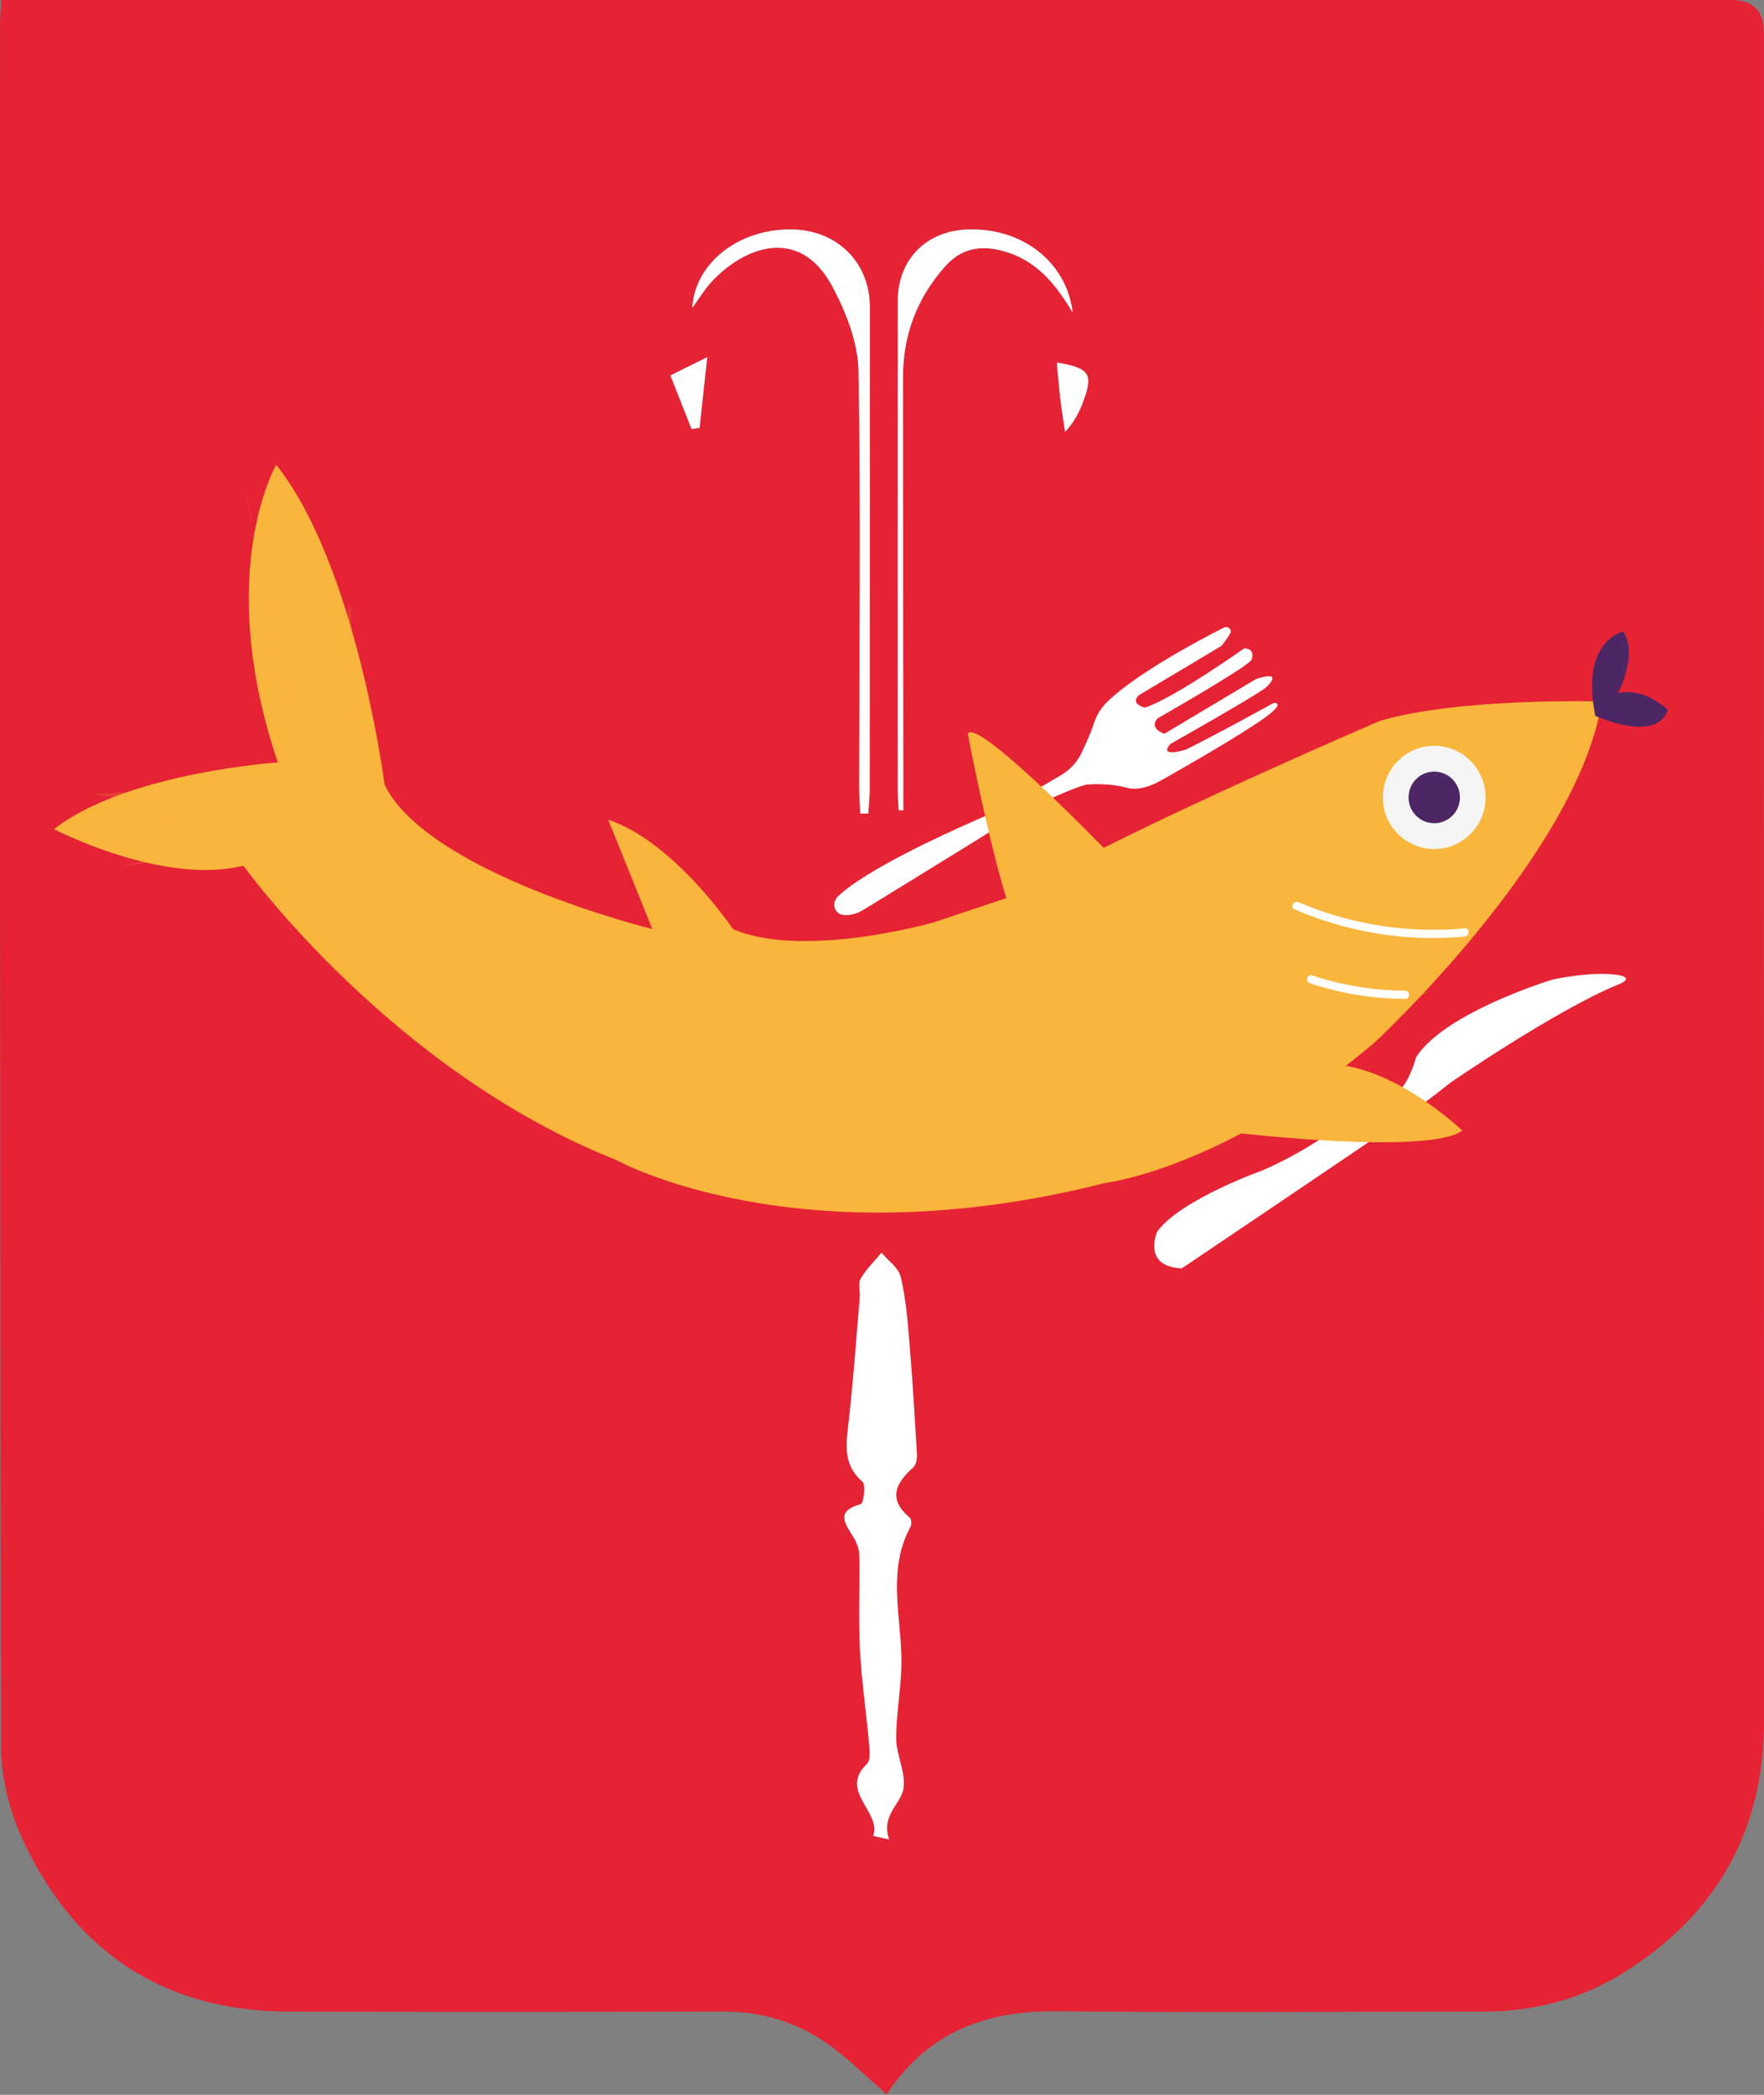 <?xml version="1.0" encoding="UTF-8"?> <svg xmlns="http://www.w3.org/2000/svg" width="32" height="38" viewBox="0 0 32 38" fill="none"><rect x="0" y="0" width="32" height="38" fill="#808080" stroke="none"/><g clip-path="url(#clip0_135_385)"><path d="M31.998 0.586C31.998 0.196 31.8 0.001 31.405 0H0.022C0.011 0.198 0.001 0.312 0.001 0.425C-6.74554e-05 10.838 -0.005 21.25 0.018 31.663C0.019 32.234 0.169 32.849 0.41 33.369C1.359 35.412 2.973 36.486 5.244 36.491C7.871 36.496 10.498 36.497 13.124 36.489C13.857 36.487 14.512 36.701 15.092 37.133C15.433 37.388 15.739 37.69 16.077 37.985C16.036 38.014 16.081 37.997 16.103 37.964C16.836 36.863 17.886 36.471 19.171 36.484C21.754 36.51 24.338 36.49 26.922 36.49C27.834 36.49 28.694 36.261 29.461 35.78C31.13 34.732 32.001 33.221 32.001 31.216C31.996 21.006 31.999 10.795 31.999 0.585L31.998 0.586ZM19.654 7.272C19.586 7.459 19.5 7.64 19.322 7.834C19.293 7.641 19.26 7.448 19.237 7.255C19.212 7.042 19.196 6.829 19.171 6.575C19.766 6.678 19.835 6.781 19.654 7.272ZM16.285 5.466C16.286 4.718 16.787 4.197 17.535 4.163C18.514 4.119 19.345 4.73 19.46 5.671C19.128 5.111 18.773 4.713 18.203 4.555C17.784 4.439 17.436 4.507 17.148 4.829C16.64 5.399 16.381 6.07 16.381 6.835C16.381 9.301 16.385 11.768 16.387 14.233V14.698C16.36 14.699 16.331 14.699 16.303 14.699C16.297 14.564 16.285 14.428 16.285 14.293C16.284 11.35 16.285 8.408 16.286 5.466L16.285 5.466ZM12.69 7.763C12.642 7.769 12.594 7.775 12.545 7.781C12.421 7.465 12.296 7.148 12.162 6.811C12.388 6.699 12.559 6.613 12.83 6.479C12.776 6.974 12.733 7.368 12.69 7.763V7.763ZM12.904 5.117C12.78 5.252 12.683 5.413 12.56 5.582C12.604 4.769 13.409 4.147 14.363 4.162C15.185 4.174 15.779 4.758 15.779 5.569C15.781 8.482 15.779 11.395 15.777 14.309C15.777 14.459 15.759 14.609 15.75 14.759H15.607C15.6 14.592 15.586 14.425 15.586 14.258C15.588 11.748 15.619 9.238 15.574 6.729C15.565 6.212 15.347 5.66 15.098 5.195C14.494 4.07 13.476 4.494 12.903 5.118L12.904 5.117ZM16.567 26.617C16.241 26.907 16.102 27.196 16.506 27.534C16.535 27.559 16.538 27.655 16.515 27.698C16.107 28.453 16.328 29.245 16.351 30.031C16.366 30.53 16.257 31.031 16.257 31.53C16.257 31.84 16.44 32.165 16.387 32.455C16.337 32.731 15.978 32.929 16.128 33.367C15.993 33.337 15.917 33.32 15.841 33.303C15.991 32.856 15.21 32.495 15.727 31.997C15.803 31.926 15.773 31.721 15.761 31.58C15.712 31.028 15.628 30.478 15.601 29.925C15.572 29.355 15.6 28.782 15.589 28.211C15.588 28.103 15.543 27.984 15.486 27.89C15.332 27.641 15.147 27.412 15.617 27.285C15.664 27.272 15.711 26.936 15.648 26.88C15.292 26.574 15.347 26.209 15.393 25.811C15.48 25.055 15.533 24.294 15.597 23.535C15.606 23.42 15.563 23.281 15.614 23.195C15.713 23.022 15.863 22.879 15.992 22.725C16.113 22.87 16.3 22.999 16.34 23.164C16.431 23.551 16.464 23.955 16.497 24.354C16.553 25.026 16.593 25.7 16.633 26.375C16.637 26.455 16.62 26.57 16.567 26.617L16.567 26.617Z" fill="#E52335"></path><path d="M16.506 27.534C16.535 27.559 16.538 27.655 16.515 27.698C16.107 28.453 16.328 29.245 16.351 30.031C16.366 30.53 16.257 31.031 16.257 31.53C16.257 31.84 16.44 32.165 16.387 32.455C16.337 32.731 15.978 32.929 16.128 33.367C15.993 33.337 15.917 33.32 15.841 33.303C15.991 32.856 15.21 32.495 15.727 31.997C15.803 31.926 15.773 31.721 15.761 31.58C15.712 31.028 15.628 30.478 15.601 29.925C15.572 29.355 15.6 28.782 15.589 28.211C15.588 28.103 15.543 27.984 15.486 27.89C15.332 27.641 15.147 27.412 15.617 27.285C15.664 27.272 15.711 26.936 15.648 26.88C15.292 26.574 15.347 26.209 15.393 25.811C15.48 25.055 15.533 24.294 15.597 23.535C15.606 23.42 15.563 23.281 15.614 23.195C15.714 23.022 15.863 22.879 15.992 22.725C16.113 22.87 16.3 22.999 16.34 23.164C16.431 23.551 16.464 23.955 16.497 24.354C16.553 25.026 16.593 25.7 16.633 26.375C16.637 26.455 16.62 26.57 16.567 26.617C16.242 26.908 16.102 27.196 16.507 27.534L16.506 27.534Z" fill="white"></path><path d="M15.778 14.308C15.777 14.459 15.759 14.609 15.75 14.758H15.607C15.6 14.591 15.586 14.424 15.586 14.257C15.588 11.748 15.619 9.238 15.574 6.729C15.565 6.212 15.347 5.66 15.098 5.194C14.494 4.07 13.476 4.494 12.903 5.117C12.779 5.252 12.683 5.413 12.559 5.582C12.603 4.769 13.409 4.147 14.363 4.162C15.184 4.174 15.778 4.758 15.779 5.569C15.78 8.482 15.779 11.395 15.777 14.309L15.778 14.308Z" fill="white"></path><path d="M19.46 5.671C19.128 5.111 18.773 4.713 18.203 4.555C17.784 4.439 17.436 4.507 17.148 4.829C16.64 5.399 16.381 6.07 16.381 6.835C16.381 9.301 16.385 11.768 16.387 14.233V14.698C16.36 14.699 16.331 14.699 16.304 14.699C16.297 14.564 16.285 14.428 16.285 14.293C16.284 11.35 16.285 8.408 16.286 5.466C16.287 4.718 16.787 4.197 17.536 4.164C18.515 4.12 19.346 4.731 19.46 5.672L19.46 5.671Z" fill="white"></path><path d="M19.654 7.272C19.586 7.459 19.5 7.64 19.322 7.834C19.293 7.641 19.26 7.448 19.237 7.254C19.212 7.042 19.196 6.828 19.171 6.575C19.766 6.678 19.835 6.781 19.654 7.272Z" fill="white"></path><path d="M12.83 6.479C12.776 6.973 12.734 7.368 12.69 7.763C12.642 7.769 12.594 7.775 12.545 7.781C12.421 7.465 12.296 7.148 12.162 6.811C12.388 6.699 12.559 6.613 12.83 6.479V6.479Z" fill="white"></path><path d="M21.084 14.144C20.709 14.366 20.476 14.298 20.476 14.298C20.099 14.191 19.714 14.233 19.714 14.233C19.618 14.25 19.411 14.332 19.197 14.425C18.875 14.565 18.535 14.73 18.535 14.73C18.128 14.985 17.711 15.243 17.324 15.482C16.57 15.947 15.924 16.345 15.658 16.507C15.553 16.571 15.432 16.607 15.316 16.598C15.312 16.598 15.309 16.598 15.305 16.598C15.131 16.581 15.075 16.377 15.21 16.251C15.719 15.779 17.065 15.158 17.654 14.899C17.827 14.821 17.936 14.777 17.936 14.777C18.448 14.528 18.912 14.262 19.2 14.089C19.217 14.079 19.236 14.069 19.252 14.059C19.413 13.962 19.542 13.821 19.619 13.66C19.749 13.387 19.815 13.215 19.849 13.11C19.894 12.968 19.979 12.834 20.094 12.723C20.623 12.215 21.743 11.618 22.194 11.388C22.279 11.344 22.36 11.421 22.313 11.499C22.245 11.612 22.158 11.716 22.158 11.716C21.641 12.024 20.661 12.61 20.661 12.61C20.491 12.773 20.769 12.836 20.769 12.836C21.297 12.666 22.572 11.76 22.572 11.76C22.795 11.772 22.699 11.976 22.699 11.976C22.556 12.144 21.004 13.028 21.004 13.028C20.827 13.217 21.123 13.31 21.123 13.31L22.781 12.32C23.327 12.14 22.966 12.47 22.966 12.47C22.788 12.617 21.232 13.495 21.232 13.495C21.001 13.757 21.51 13.599 21.51 13.599C22.108 13.304 23.107 12.75 23.107 12.75C23.376 12.755 22.779 13.133 22.779 13.133C22.137 13.557 21.084 14.144 21.084 14.144L21.084 14.144Z" fill="white"></path><path d="M21.437 23.008C20.707 22.976 20.994 22.339 20.994 22.339C21.417 21.757 22.922 21.223 22.922 21.223C23.189 21.105 23.425 20.982 23.633 20.86C24.253 20.499 24.597 20.171 24.597 20.171C24.894 19.97 25.265 19.88 25.265 19.88C25.336 19.844 25.399 19.781 25.452 19.707C25.61 19.49 25.689 19.177 25.689 19.177C26.221 18.353 28.176 17.766 28.176 17.766C29.055 17.59 29.422 17.701 29.422 17.701C29.632 17.768 29.324 17.872 29.324 17.872C28.185 18.349 26.317 19.636 26.317 19.636C26.195 19.733 26.064 19.834 25.946 19.924C25.724 20.092 25.546 20.221 25.546 20.221C25.455 20.288 25.168 20.486 24.785 20.747C23.583 21.564 21.438 23.008 21.438 23.008L21.437 23.008Z" fill="white"></path><path d="M26.526 20.509C25.934 20.954 22.517 20.56 22.517 20.56C21.04 21.341 20.053 21.458 20.053 21.458C14.457 22.879 11.17 21.038 11.17 21.038C7.079 19.416 4.415 15.703 4.415 15.703C2.952 16.069 0.98 15.041 0.98 15.041C2.296 14.012 5.04 13.831 5.04 13.831C3.873 10.378 5.011 8.432 5.011 8.432C6.471 10.271 6.977 14.239 6.977 14.239C7.779 15.857 11.834 16.853 11.834 16.853L11.033 14.869C12.239 15.274 13.297 16.854 13.297 16.854C14.575 17.406 16.939 16.732 16.939 16.732L18.255 16.292C17.923 15.226 17.556 13.312 17.556 13.312C17.708 12.996 20.021 15.38 20.021 15.38C22.216 14.282 25.042 13.073 25.042 13.073C26.509 12.648 29.059 12.725 29.059 12.725C28.617 15.517 24.919 18.927 24.919 18.927C24.747 19.071 24.578 19.205 24.414 19.334C25.501 19.521 26.526 20.508 26.526 20.508L26.526 20.509Z" fill="#F9B53C"></path><mask id="mask0_135_385" style="mask-type:luminance" maskUnits="userSpaceOnUse" x="0" y="8" width="30" height="14"><path d="M26.526 20.509C25.934 20.954 22.517 20.56 22.517 20.56C21.04 21.341 20.053 21.458 20.053 21.458C14.457 22.879 11.17 21.038 11.17 21.038C7.079 19.416 4.415 15.703 4.415 15.703C2.952 16.069 0.98 15.041 0.98 15.041C2.296 14.012 5.04 13.831 5.04 13.831C3.873 10.378 5.011 8.432 5.011 8.432C6.471 10.271 6.977 14.239 6.977 14.239C7.779 15.857 11.834 16.853 11.834 16.853L11.033 14.869C12.239 15.274 13.297 16.854 13.297 16.854C14.575 17.406 16.939 16.732 16.939 16.732L18.255 16.292C17.923 15.226 17.556 13.312 17.556 13.312C17.708 12.996 20.021 15.38 20.021 15.38C22.216 14.282 25.042 13.073 25.042 13.073C26.509 12.648 29.059 12.725 29.059 12.725C28.617 15.517 24.919 18.927 24.919 18.927C24.747 19.071 24.578 19.205 24.414 19.334C25.501 19.521 26.526 20.508 26.526 20.508L26.526 20.509Z" fill="white"></path></mask><g mask="url(#mask0_135_385)"><g opacity="0.4"><path d="M4.417 8.808C4.5 9.022 4.539 9.25 4.577 9.476C4.726 10.347 4.874 11.218 5.022 12.088C5.101 12.552 5.19 13.039 5.488 13.401" fill="#F9B53C"></path></g><g opacity="0.4"><path d="M4.958 8.367C5.184 8.693 5.318 9.082 5.341 9.478C5.359 9.788 5.31 10.101 5.342 10.409C5.365 10.632 5.429 10.848 5.492 11.063C5.645 11.579 5.799 12.096 5.952 12.613C6.057 12.966 6.16 13.352 6.027 13.696C6.051 13.644 6.074 13.593 6.098 13.541" fill="#F9B53C"></path></g><g opacity="0.4"><path d="M6.35 10.905C6.26 11.21 6.314 11.536 6.369 11.848C6.451 12.311 6.531 12.774 6.612 13.237C6.632 13.348 6.651 13.461 6.639 13.574C6.624 13.714 6.561 13.845 6.532 13.983" fill="#F9B53C"></path></g><g opacity="0.4"><path d="M1.687 14.407C2.006 14.48 2.338 14.466 2.664 14.445C3.32 14.403 3.974 14.331 4.624 14.231" fill="#F9B53C"></path></g><g opacity="0.4"><path d="M1.088 14.939C1.668 15.056 2.271 15.173 2.845 15.03C3.078 14.971 3.304 14.87 3.544 14.861C3.865 14.849 4.204 15.001 4.495 14.864" fill="#F9B53C"></path></g><g opacity="0.4"><path d="M2.201 15.714C2.606 15.576 3.057 15.664 3.472 15.556C3.66 15.506 3.837 15.417 4.025 15.364C4.213 15.311 4.425 15.297 4.595 15.393" fill="#F9B53C"></path></g><g opacity="0.4"><path d="M26.736 17.058C26.528 17.073 26.341 17.19 26.139 17.242C25.991 17.279 25.837 17.281 25.684 17.28C24.947 17.277 24.209 17.22 23.48 17.108" fill="#F9B53C"></path></g><g opacity="0.4"><path d="M25.934 17.992C25.272 18.305 24.489 18.352 23.795 18.119L25.934 17.992Z" fill="#F9B53C"></path></g><g opacity="0.4"><path d="M11.729 15.86C11.917 16.029 12.045 16.263 12.088 16.513L11.729 15.86Z" fill="#F9B53C"></path></g></g><path d="M26.018 15.401C26.532 15.401 26.95 14.982 26.95 14.465C26.95 13.948 26.532 13.529 26.018 13.529C25.503 13.529 25.086 13.948 25.086 14.465C25.086 14.982 25.503 15.401 26.018 15.401Z" fill="#F5F5F5"></path><path d="M26.018 14.933C26.275 14.933 26.484 14.724 26.484 14.465C26.484 14.206 26.275 13.997 26.018 13.997C25.76 13.997 25.552 14.206 25.552 14.465C25.552 14.724 25.76 14.933 26.018 14.933Z" fill="#4D2665"></path><path d="M28.939 12.985C28.667 11.607 29.448 11.457 29.448 11.457C29.722 11.871 29.351 12.573 29.351 12.573C29.845 12.464 30.255 12.877 30.255 12.877C30.049 13.496 28.939 12.985 28.939 12.985Z" fill="#4D2665"></path><path d="M26.571 16.84C25.776 16.913 24.97 16.833 24.205 16.602C23.984 16.536 23.767 16.457 23.556 16.366C23.469 16.329 23.394 16.457 23.481 16.495C24.237 16.82 25.052 16.999 25.874 17.015C26.107 17.02 26.339 17.01 26.571 16.989C26.665 16.98 26.666 16.831 26.571 16.84Z" fill="white"></path><path d="M25.489 17.97C24.916 17.968 24.348 17.875 23.803 17.694C23.712 17.663 23.673 17.807 23.763 17.837C24.32 18.022 24.903 18.117 25.489 18.119C25.584 18.119 25.585 17.97 25.489 17.97Z" fill="white"></path></g><defs><clipPath id="clip0_135_385"><rect width="32" height="38" fill="white"></rect></clipPath></defs></svg> 